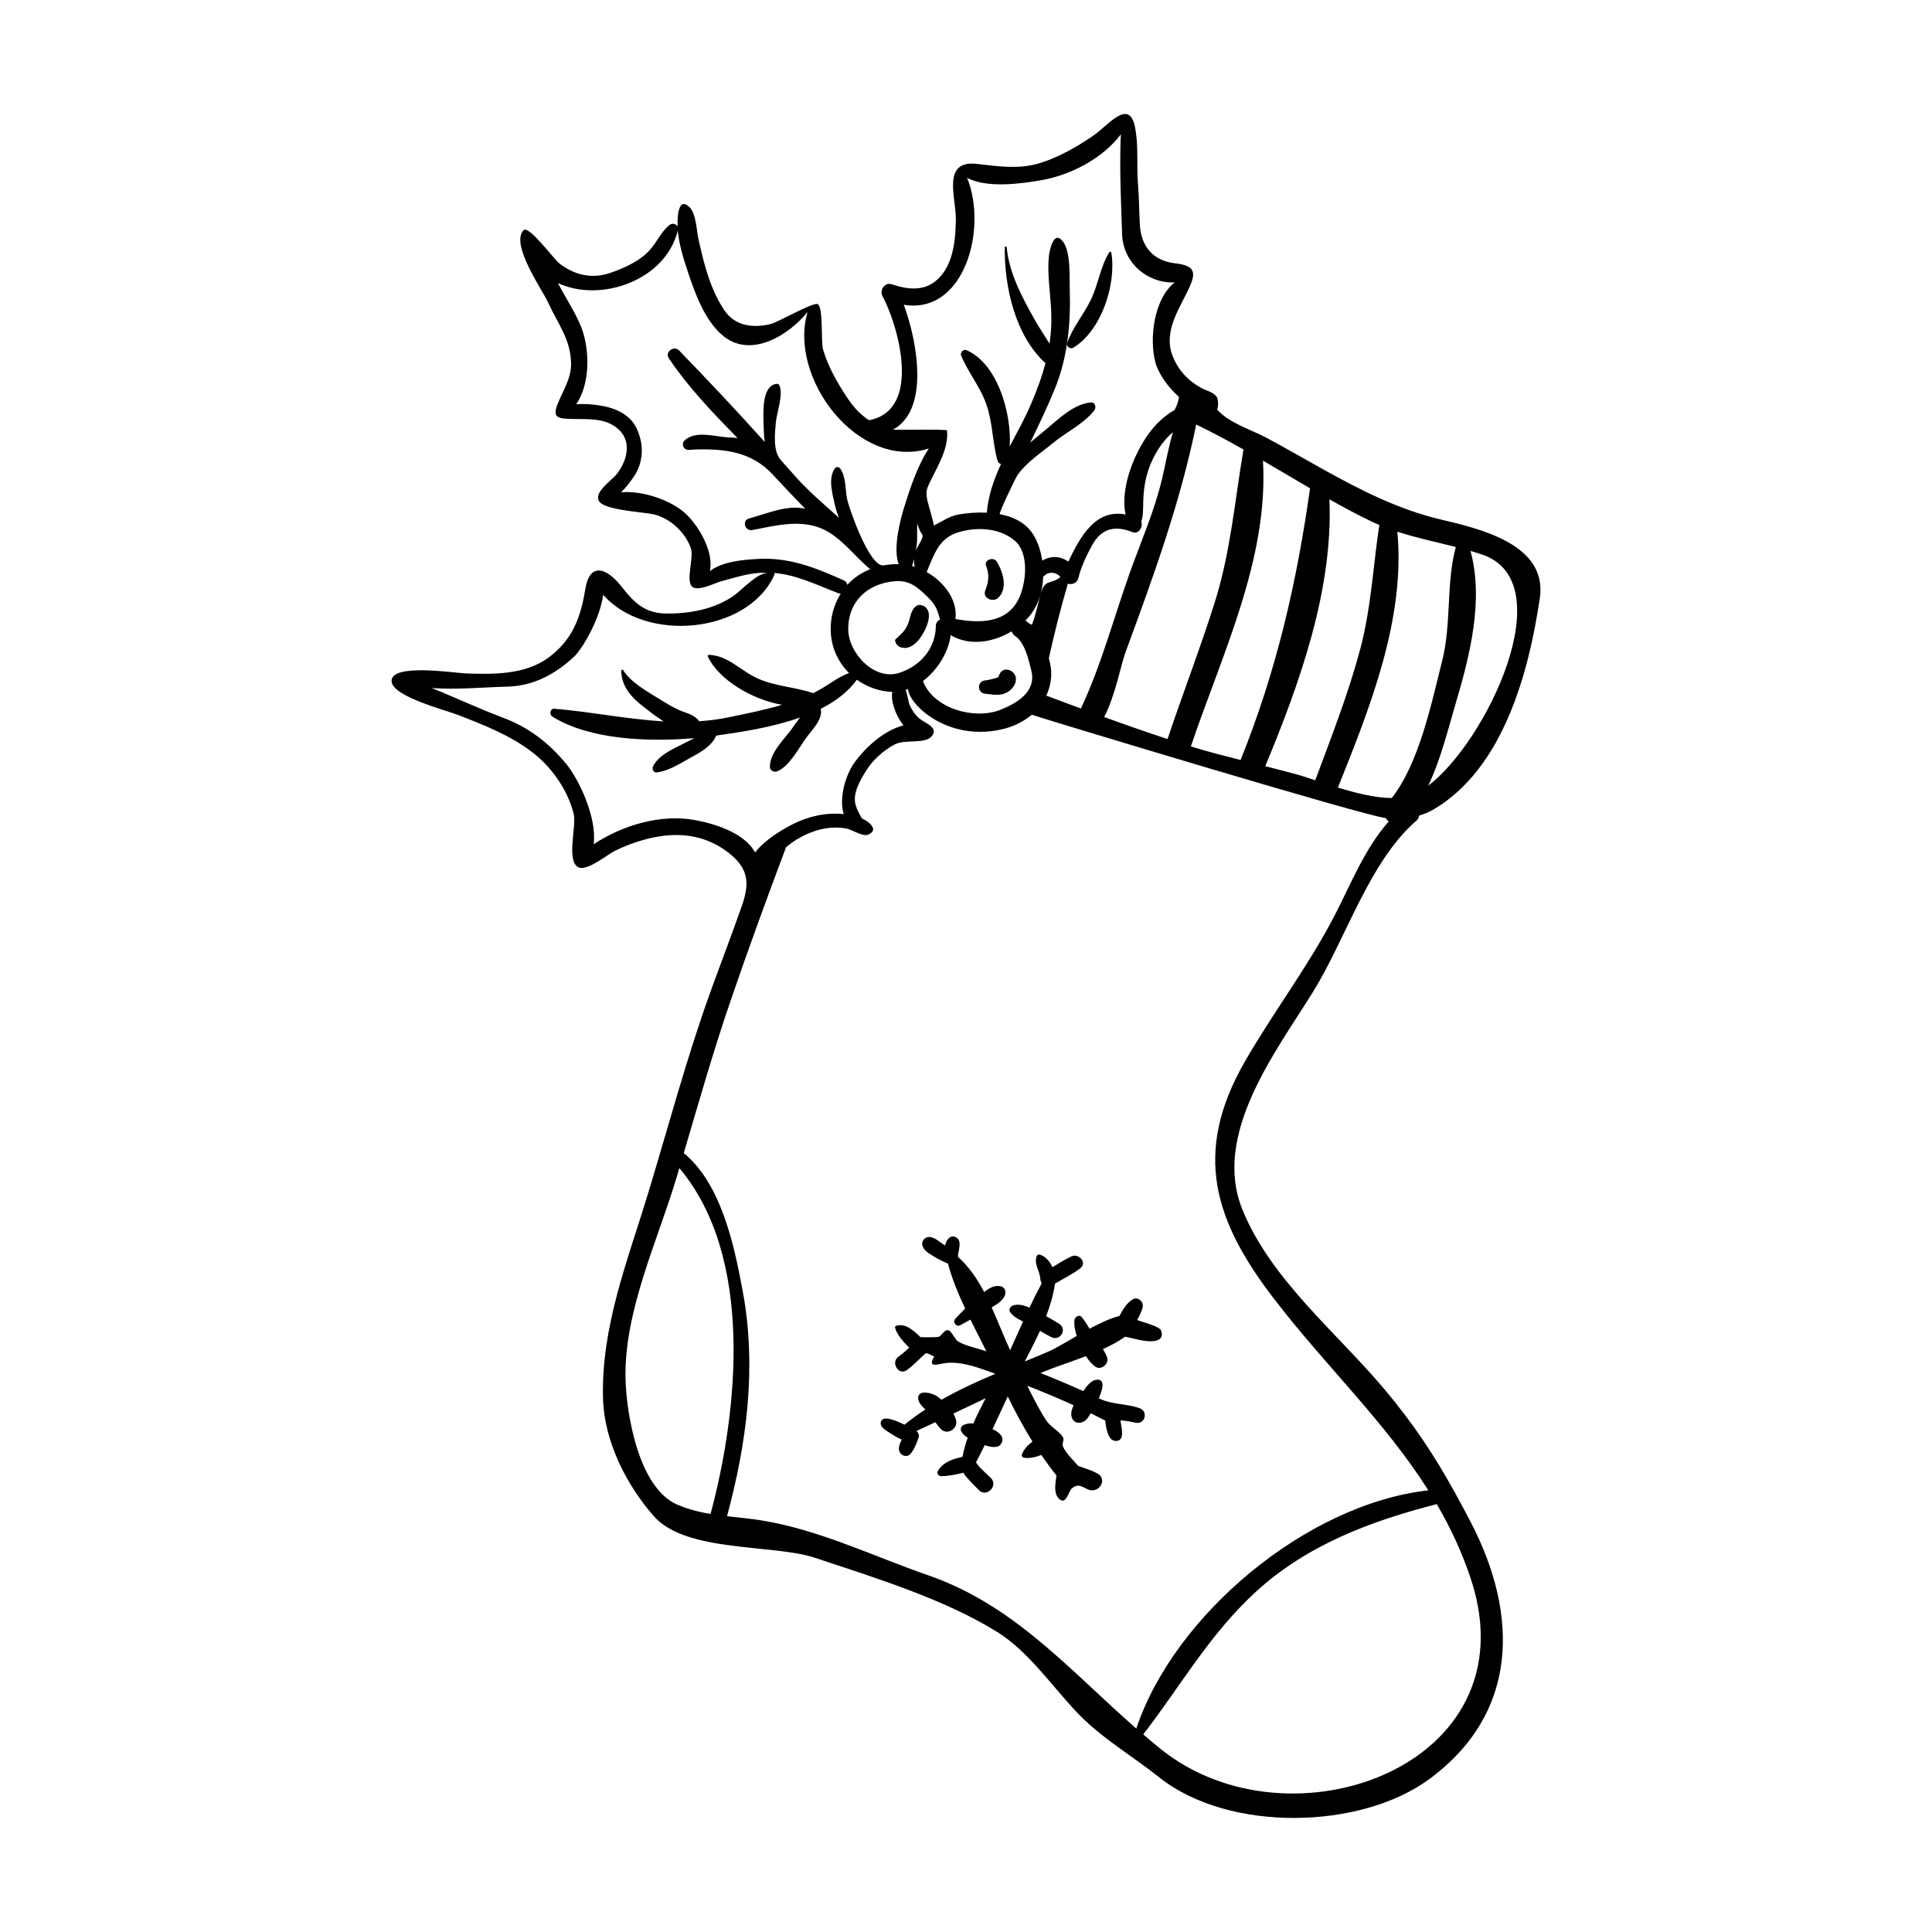 <?xml version="1.0" encoding="UTF-8"?>
<!-- Uploaded to: SVG Repo, www.svgrepo.com, Generator: SVG Repo Mixer Tools -->
<svg fill="#000000" width="800px" height="800px" version="1.1" viewBox="144 144 512 512" xmlns="http://www.w3.org/2000/svg">
 <g>
  <path d="m408.51 302.45c2.684-2.484 1.285-6.91-0.328-9.578-0.898-1.457-3.527-0.484-2.828 1.184 0.898 2.184 0.629 4.281-0.242 6.41-0.828 2.027 2.027 3.285 3.398 1.984z"/>
  <path d="m389.32 304.96c-0.629-0.586-1.812-0.914-2.57-0.312-1.586 1.215-1.469 3.469-2.328 5.168-0.355 0.758-0.855 1.469-1.469 2.043-0.473 0.441-1.172 1.215-1.543 1.484-0.156 0.129-0.227 0.285-0.199 0.473 0.285 1.301 1.227 1.883 2.555 1.898 1.586 0.027 3.07-1.258 3.953-2.457 1.387-1.844 3.731-6.312 1.602-8.297z"/>
  <path d="m405.17 327.86c1.512 0.113 2.941 0.516 4.566 0.086 1.828-0.484 3.613-2.168 3.484-4.184-0.145-2.098-3.211-3.367-4.297-1.172-0.129 0.27-0.227 0.527-0.312 0.801l-0.113 0.113h0.016-0.016-0.016 0.016c-0.242 0.086-0.473 0.145-0.699 0.215-0.871 0.215-1.828 0.527-2.641 0.586-2.301 0.145-2.289 3.414 0.012 3.555z"/>
  <path d="m408.51 323.51c0.242-0.285-0.273 0.07 0 0z"/>
  <path d="m428.46 236.14c7.481-4.609 11.434-16.859 10.051-25.211-0.059-0.258-0.43-0.258-0.543-0.07-2.398 3.856-2.926 8.652-4.953 12.734-1.898 3.856-4.797 7.25-6.211 11.305-0.328 0.93 0.84 1.742 1.656 1.242z"/>
  <path d="m519.31 361.55c0.516-0.441 0.715-0.914 0.77-1.414 1.312-0.371 2.555-0.887 3.769-1.586 18.531-10.863 25.297-36.289 28.223-56.047 2.129-14.348-16.176-18.445-26.48-20.887-11.02-2.625-21.156-7.781-30.992-13.262-4.996-2.785-9.949-5.652-14.988-8.352-4.141-2.199-10.035-3.926-13.133-7.551 0.258 0.301 0.641-2.441-0.129-3.41-0.93-1.184-2.754-1.527-4.012-2.227-3.441-1.898-5.953-4.555-7.481-8.207-2.5-5.981 0.871-11.477 3.512-16.73 2.527-5.039 3.168-7.422-2.926-8.094-5.852-0.656-9.094-4.469-9.379-10.406-0.188-3.555-0.188-7.051-0.484-10.605-0.43-5.023 0.215-10.121-0.801-15.117-1.543-7.652-7.023-0.543-10.766 2.086-4.426 3.098-9.938 6.266-15.188 7.695-5.324 1.441-10.594 0.598-15.918 0-9.449-1.07-5.523 8.949-5.598 14.703-0.07 5.797-0.727 13.09-5.91 16.758-3.254 2.297-7.465 1.684-11.062 0.441-1.883-0.641-3.297 1.598-2.457 3.168 3.781 6.867 10.934 30.062-3.57 32.863-2.086-1.344-3.996-3.254-5.738-5.894-2.641-3.996-5.141-8.281-6.465-12.918-0.57-2 0.113-11.105-1.398-11.961-1.156-0.629-10.477 4.781-12.449 5.269-4.652 1.141-9.465 0.586-12.32-3.684-3.769-5.625-5.34-12.176-6.809-18.672-0.5-2.199-0.656-6.91-2.371-8.578-3.227-3.168-3.269 3.328-3.184 5.109-0.371-0.742-1.457-1.012-2.211-0.371-2.414 2.043-3.184 4.469-5.367 6.809-2.625 2.797-6.566 4.539-10.078 5.781-4.953 1.758-9.68 0.699-13.746-2.512-1.426-1.129-8.035-10.105-9.406-8.75-3.641 3.66 5.023 15.922 6.481 19.148 2.543 5.625 5.996 9.691 6.094 16.203 0.059 3.883-2.055 7.008-3.469 10.465-1.629 3.941-0.07 4.125 3.727 4.211 4.41 0.113 9.109-0.398 12.535 2.969 3.453 3.383 1.855 8.449-0.742 11.719-1.27 1.598-5.953 4.625-4.695 7.008 1.398 2.656 12.52 2.914 15.219 3.754 4.113 1.285 7.852 4.84 9.207 8.949 0.828 2.512-1.785 9.422 0.758 10.32 1.957 0.684 5.469-1.215 7.394-1.742 3.898-1.027 8.293-2.555 12.348-2.129-2.742-0.285-6.867 4.324-8.938 5.824-5.211 3.797-12.164 5.012-18.402 4.883-5.582-0.113-8.41-3.082-11.605-7.168-3.867-4.91-8.395-6.566-9.566 0.715-1.215 7.481-3.367 13.418-9.75 18.145-6.211 4.582-14.73 4.469-22.07 4.184-2.871-0.113-20.113-2.828-19.5 2.242 0.473 3.941 14.316 7.508 17.387 8.695 6.965 2.711 14.117 5.453 20.07 10.105 5.109 3.996 9.293 9.992 10.805 16.316 0.742 3.141-2.055 12.449 1.242 14.031 2.297 1.098 7.738-3.426 9.637-4.356 4.883-2.398 10.922-4.238 16.418-4.195 5.453 0.027 10.207 1.758 14.391 5.238 4.754 3.984 4.824 7.91 2.883 13.461-2.684 7.664-5.598 15.262-8.367 22.898-6.281 17.445-11.051 35.375-16.418 53.09-5.481 18.043-12.535 35.473-12.035 54.617 0.301 11.305 6.137 22.812 13.406 31.148 8.566 9.793 31.691 7.394 42.785 11.094 15.832 5.281 34.148 10.863 48.281 19.656 8.395 5.195 14.816 14.805 21.641 21.84 6.18 6.383 14.418 11.191 21.328 16.703 18.371 14.617 53.418 13.906 71.691 0.328 23.582-17.5 23.555-43.41 10.879-67.879-1.441-2.769-2.84-5.383-4.227-7.91-0.059-0.156-0.129-0.27-0.227-0.387-5.352-9.637-10.707-17.789-18.543-27.109-12.59-14.961-30.035-28.98-37.574-47.539-8.094-20 8.895-41.812 18.828-57.859 8.609-13.93 14.832-34.43 27.238-45.137zm3.184-9.336c3.367-7.039 5.309-15.219 7.379-22.141 3.699-12.52 7.352-27.082 3.824-40.07 1.055 0.301 2.098 0.629 3.141 0.973 21.332 7.332 1.047 49.645-14.344 61.238zm7.309-63.254c-2.625 9.723-1.098 20.215-3.613 30.164-2.742 10.848-6.039 27.066-13.363 36.359-4.398-0.016-9.449-1.301-14.262-2.769 8.438-21.086 17.93-44.668 15.746-67.809 5.059 1.641 10.297 2.727 15.492 4.055zm-20.27-5.856c-1.656 11.035-2.168 22.055-5.055 32.918-3.156 11.82-7.664 23.312-11.922 34.762-2.086-0.715-4.039-1.344-5.754-1.785-2.484-0.684-4.981-1.312-7.496-1.941 9.109-21.969 18.016-46.711 17.004-70.734 3.668 2.07 7.379 4.07 11.191 5.894 0.645 0.332 1.359 0.602 2.031 0.887zm-49.066 58.973c-0.301-0.086-0.586-0.199-0.871-0.285 8.18-24.254 20.641-49.664 19.102-75.719 4.152 2.426 8.309 4.894 12.477 7.324-3.555 25.227-8.906 48.406-18.402 72.004-4.094-1.023-8.234-2.082-12.305-3.324zm-23.855-8.066c2.898-5.453 4.523-14.105 5.609-17.016 7.41-20.113 14.504-39.559 18.785-60.5 4.269 2.086 8.438 4.297 12.535 6.625-2.34 13.746-3.41 27.266-7.695 40.758-3.84 12.133-8.41 23.953-12.434 35.973-5.606-1.84-11.203-3.797-16.801-5.84zm-15.328-5.664c0.742-1.613 1.215-3.398 1.301-5.367 0.07-1.383-0.188-2.953-0.629-4.566 1.457-6.594 3.125-13.191 5.039-19.73 1.098 0.344 2.457-0.172 2.754-1.426 0.77-3.07 2.129-5.938 3.641-8.707 2.469-4.582 6.152-5.383 10.707-3.527 1.656 0.672 2.883-1.414 2.356-2.754 0.516-1.641 0.473-3.125 0.516-5.309 0.113-4.652 1-8.723 3.328-12.805 1.328-2.34 2.828-4.168 4.555-5.609-1.199 3.91-1.855 7.938-2.856 12.191-2 8.523-5.652 16.875-8.609 25.098-4.125 11.59-7.625 24.668-12.934 35.93-3.047-1.121-6.102-2.262-9.168-3.418zm-38.945-6.039c-6.723 2.184-13.461-5.34-13.547-11.391-0.102-7.594 5.141-12.277 12.363-12.891 4.027-0.328 6.168 1.758 8.738 4.227 2.356 2.285 2.555 3.711 3.242 5.938-0.629 0.258-1.129 0.855-1.129 1.785-0.09 5.938-4.144 10.531-9.668 12.332zm30.578-35.031c3.856 3.269 3.039 10.977 1.242 15.004-3.141 7.051-10.621 6.91-16.961 5.766 0.656-5.082-3.027-9.852-7.664-12.477 0.016-0.027 0.07-0.043 0.086-0.086 1.883-4.41 3.125-8.82 8.266-10.406 4.926-1.5 11.004-1.23 15.031 2.199zm7.551 9.492c0.129-0.07 0.27-0.129 0.371-0.258 1.242-1.172 3.199-0.828 4.195 0.414-2.484 2.055-4.125 0.371-5.227 4.367-0.758 2.727-1.301 5.641-2.34 8.266-0.699-0.188-1.086-0.656-1.715-1.129 0.227-0.227 0.457-0.441 0.672-0.684 2.629-2.91 3.887-6.91 4.043-10.977zm-33.375-14.062c0.301 1.055 0.672 2.055 1.27 2.898 0.656 0.828-1.383 3.34-1.77 4.469 0.727-2.141 0.328-5.098 0.5-7.367zm-0.855 9.406c-0.043 0.699 0 1.383 0.188 2.086-0.258-0.086-0.484-0.156-0.727-0.227 0.223-0.586 0.379-1.199 0.539-1.859zm9.707 20.203c4.91 2.953 11.207 1.984 16.133-1 0.188 0.457 0.43 0.887 0.93 1.215 2.641 1.797 3.555 6.254 4.297 9.137 1.441 5.695-3.883 8.738-8.266 10.465-6.84 2.684-17.715-0.355-20.441-7.652 3.906-2.945 6.762-7.668 7.348-12.164zm-12.434-87.555c16.059 2.684 22.297-20.199 16.773-33.648 5.383 2.898 14.688 1.5 19.688 0.641 7.695-1.344 16.188-5.68 21.086-12.176-0.102 1.055-0.113 2.156-0.129 3.269-0.188 7.738 0.195 15.477 0.438 23.199 0.258 7.68 6.797 13.105 13.934 12.789-5.582 4.473-6.723 14.906-5.152 21.059 0.715 2.828 3.199 6.582 6.297 9.293-0.172 1.199-0.559 2.383-1.172 3.469-2.754 1.57-5.168 3.856-7.051 6.539-3.754 5.352-7.367 14.09-5.953 21.156-7.836-1.5-11.863 5.582-15.16 12.492-2.043-1.484-4.598-1.672-6.894-0.258-0.328-2.168-0.957-4.281-1.914-6.094-1.898-3.699-5.469-5.496-9.363-6.238-0.344-0.059 4.027-9.363 4.754-10.406 2.457-3.441 5.953-5.625 9.164-8.293 3.469-2.871 8.336-5.227 11.105-8.738 0.598-0.758 0.344-2.285-0.898-2.168-4.566 0.441-8.523 4.383-11.922 7.211-1.328 1.129-2.727 2.254-4.113 3.426 2.301-4.758 4.598-9.512 6.582-14.422 3.34-8.266 4.168-17.215 3.883-26.051-0.102-3.312 0.328-9.922-1.758-12.734-2.457-3.312-3.582 2.113-3.769 3.84-0.441 4.324 0.258 8.781 0.527 13.09 0.258 3.641 0.102 6.91-0.355 10.051-1.355-2.199-2.856-4.367-4.039-6.508-3.269-5.867-6.711-12.25-7.309-18.988-0.043-0.328-0.5-0.344-0.516 0-0.145 10.234 2.684 23.297 10.777 30.68-0.898 3.512-2.184 6.996-3.812 10.805-1.613 3.797-3.684 7.508-5.652 11.262 0.543-9.18-3.469-22.156-11.508-25.523-0.77-0.312-1.684 0.629-1.383 1.383 1.871 4.598 5.109 8.324 6.754 13.148 1.641 4.812 1.555 9.949 2.914 14.816 0.129 0.484 0.5 0.727 0.914 0.855-1.914 4.113-3.383 8.352-3.754 12.875-2.613-0.113-5.211 0.07-7.465 0.473-2.512 0.43-4.426 1.926-6.637 2.941 0.258-0.113-1.598-6.18-1.699-6.781-0.387-2.328-0.258-2.742 0.93-5.168 1.984-4.082 4.754-8.508 4.324-13.246-0.043-0.414-13.176-0.059-14.289-0.258 9.562-5.168 6.578-22.898 2.824-33.062zm-38.773 67.367c-3.867 0.215-9.277 0.672-12.621 3.227 1.199-5.352-3.356-12.633-6.824-15.602-3.699-3.168-10.82-5.781-16.715-5.297 1.398-1.312 2.582-2.941 3.496-4.297 2.527-3.84 2.555-8.41 0.715-12.477-1.84-4.141-6.34-5.797-10.492-6.324-1.5-0.199-3.613-0.398-5.598-0.215 3.555-5.227 3.555-13.289 1.855-18.945-1.383-4.469-4.469-8.863-6.695-13.191 11.176 5.281 28.492-0.586 31.762-13.906 0.355 3.797 1.555 7.625 2.727 11.105 1.871 5.652 4.383 12.492 8.938 16.504 7.438 6.566 17.703 0.199 22.727-6.039-5.195 17.586 13.504 42.027 32.133 36.203-3.082 4.641-5.066 10.863-6.496 15.445-1.027 3.269-3.082 11.02-1.484 15.203-1.371-0.043-2.684 0.07-3.953 0.301-3.738 0.629-9.051-14.789-9.621-17.145-0.672-2.754-0.258-6.125-1.914-8.48-0.371-0.543-1.129-0.57-1.5 0-1.727 2.668-0.613 6.508 0.027 9.406 0.27 1.242 0.684 2.426 1.113 3.598-4.238-3.781-8.594-7.508-12.164-11.648-1.086-1.215-2.184-2.441-3.269-3.684-2.07-2.398-1.527-6.894-1.301-9.777 0.215-2.641 2.098-7.551 0.957-9.98-0.172-0.355-0.613-0.457-0.957-0.371-3.711 0.77-3.285 7.508-3.242 10.352 0.043 1.512 0.086 3.297 0.312 5.023-7.41-8.25-15.102-16.418-22.699-24.254-1.355-1.398-3.84 0.43-2.711 2.086 5.254 7.793 11.676 14.488 18.203 21.113-0.93-0.086-1.812-0.113-2.555-0.156-3.57-0.215-8.621-1.914-11.535 0.871-0.414 0.414-0.586 1.227-0.027 1.969 0.613 0.715 1.742 0.414 2.555 0.387 8.035-0.285 15.273 0.516 20.898 6.625 2.871 3.113 5.723 6.109 8.609 9.066-4.84-1.129-10.223 1.344-14.848 2.555-2.012 0.527-1.141 3.469 0.855 3.082 5.953-1.141 12.562-2.883 18.387-0.371 5.125 2.199 8.594 7.293 12.832 10.75-2.34 0.93-4.41 2.328-6.082 4.152-0.07-0.484-0.328-0.914-0.887-1.172-7.562-3.394-14.516-6.191-22.91-5.691zm-16.758 69.164c-8.809-1.586-18.957 1.344-26.652 6.438 0.93-7.125-3.996-17.316-7.238-21.242-4.738-5.723-10.008-9.777-16.973-12.363-6.367-2.398-12.449-5.281-18.715-7.793 6.695 0.484 13.648-0.199 20.145-0.371 6.894-0.188 12.719-3.356 17.645-7.996 2.297-2.168 6.922-10.277 7.652-16.359 11.137 12.805 38.199 10.449 45.352-5.211 0.102-0.215 0.07-0.414-0.027-0.543 5.84 0.398 11.648 3.34 17.086 5.383 0.188 0.086 0.371 0.086 0.559 0.086-1.426 2.285-2.398 4.953-2.625 8.035-0.387 5.055 1.484 9.707 4.812 13.004-2.527 0.941-4.453 2.426-7.039 3.984-0.812 0.484-1.629 0.914-2.484 1.344-4.824-1.656-9.992-1.758-14.773-3.926-4.312-1.941-7.938-6.152-12.875-6.211-0.227 0-0.312 0.242-0.242 0.43 2.828 6.094 11.59 11.391 19.672 12.805-4.668 1.383-9.551 2.356-13.977 3.269-2.684 0.586-5.383 0.898-8.051 1.086-0.043-0.102-0.086-0.215-0.156-0.301-1.129-1.258-2.426-1.656-3.969-2.211-2.328-0.844-4.367-2.156-6.438-3.426-3.227-2.012-7.453-4.324-9.523-7.594-0.145-0.242-0.527-0.156-0.516 0.145 0.102 4.34 2.828 7.18 6.125 9.723 1.328 1.027 3.168 2.484 5.141 3.699-9.68-0.57-19.273-2.543-28.949-3.356-1.172-0.102-1.441 1.512-0.559 2.086 9.734 6.094 25.367 6.781 37.645 5.711-1.129 0.559-2.242 1.141-3.328 1.672-2.727 1.371-6.18 2.926-7.625 5.754-0.344 0.672 0.043 1.758 0.93 1.656 3.141-0.355 6.082-2.285 8.809-3.797 2.684-1.457 5.723-3.07 7.008-5.969 6.383-0.898 14.719-2.129 22.184-4.781-0.812 1.055-1.57 2.156-2.254 3.113-2.086 2.828-5.711 6.211-5.723 9.906 0 1.129 1.172 1.613 2.086 1.184 3.199-1.469 5.523-6.066 7.539-8.836 1.512-2.086 4.469-4.867 3.856-7.68 3.867-1.957 7.223-4.469 9.566-7.707 2.598 1.871 5.766 3.055 9.266 3.242 0.043 0 0.086-0.016 0.145 0-0.516 2.242 0.785 6.055 2.914 8.863-5.34 1.344-10.52 6.297-13.203 10.207-2.141 3.156-3.926 9.164-2.598 13.305-4.555-0.484-9.32 0.543-13.363 2.598-3.027 1.543-7.566 4.195-10.121 7.566-2.875-5.266-10.801-7.664-16.137-8.621zm-18.203 148.32c-0.484-17.914 8.395-36.516 13.461-53.363 0.285-0.887 0.527-1.785 0.801-2.684 19.844 23.539 15.574 64.469 8.266 91.648-2.996-0.5-5.953-1.227-8.852-2.484-10.234-4.453-13.418-23.969-13.676-33.117zm224.12 53.145c15.973 49.25-47.879 72.121-82.043 44.953-1.656-1.344-3.285-2.684-4.883-4.07 9.906-12.832 17.543-26.496 29.766-37.73 13.562-12.461 30.52-18.828 48.023-23.297 3.641 6.242 6.766 12.867 9.137 20.145zm-52.191-74.461c13.574 17.688 29.309 32.449 40.812 50.664-32.234 3.613-67.352 33.035-77.387 63.125-17.602-15.375-32.176-32.633-55.059-40.586-14.617-5.066-28.895-12.078-44.238-14.574-3.055-0.484-6.125-0.77-9.164-1.113 5.269-19.5 7.879-39.5 4.184-59.527-2.211-11.906-5.598-28.465-15.645-36.703 4.055-13.762 7.981-27.566 12.664-41.129 4.598-13.391 9.465-26.695 14.445-39.941 0.828-0.684 1.684-1.344 2.684-1.957 4.039-2.469 8.75-3.91 13.492-2.941 1.371 0.285 4.168 2.168 5.555 1.586 3.211-1.371-0.156-3.699-1.656-4.312-0.586-1.098-1.227-2.168-1.598-3.426-0.984-3.113 1.141-6.594 2.684-9.137 1.758-2.883 4.625-5.438 7.594-7.023 2.684-1.426 7.766-0.156 9.594-1.941 2.5-2.441-1.441-3.668-2.953-4.894-1.184-0.984-2.113-2.371-2.711-3.797-0.312-0.812-0.473-2.598-0.984-3.84 0.199-0.07 0.398-0.129 0.598-0.199 0.344 2.57 3.184 5.324 5.109 6.738 5.969 4.398 13.531 5.625 20.672 3.684 2.684-0.727 5.066-1.984 7.039-3.641 3.91 1.328 88.363 26.879 93.789 27.379 0.227 0.344 0.484 0.656 0.812 0.898-6.394 7.25-9.82 16.145-14.332 24.895-6.922 13.391-16.246 25.609-23.77 38.688-14.016 24.312-8.09 42.43 7.769 63.027z"/>
  <path d="m446.68 494.27c-0.801-0.258-1.355-0.43-1.312-0.5 0.613-1.086 1.156-2.199 1.441-3.297 0.371-1.527-1.301-2.984-2.711-2.086-1.543 0.957-2.543 2.699-3.441 4.367-2.356 0.57-5.152 1.898-7.922 3.367-0.629-1.055-1.27-2.129-2.07-3.055-0.699-0.828-1.84-0.07-1.926 0.801-0.145 1.398 0.172 2.812 0.613 4.168-2.941 1.684-5.566 3.285-7.168 3.996-2.156 0.941-4.383 1.871-6.609 2.769 1.371-2.641 2.769-5.34 4.039-8.121 0.973 0.586 1.969 1.172 2.996 1.672 2.371 1.172 4.312-2.098 2.07-3.527-1.113-0.715-2.269-1.383-3.441-2.027 1.07-2.812 1.941-5.68 2.34-8.621 2.269-1.344 4.668-2.5 6.754-4.113 1.871-1.469-0.516-4.027-2.414-3.098-1.699 0.828-3.383 1.84-5.023 2.856-0.672-1.5-1.77-2.856-3.34-3.34-0.27-0.086-0.656 0.043-0.77 0.312-0.914 2.113 0.812 4.027 0.914 6.168 0.027 0.414 0.188 0.801 0.387 1.098-1.141 2.113-2.242 4.281-3.269 6.496-1.426-0.641-2.969-1.07-4.383-0.586-0.684 0.258-1.199 1.086-0.727 1.77 0.828 1.172 2.113 1.84 3.41 2.469-1.141 2.555-2.269 5.082-3.426 7.609-1.613-3.527-3.156-7.481-4.894-11.348 1.555-0.898 3.254-1.941 3.613-3.582 0.188-0.855-0.258-1.742-1.129-1.984-1.641-0.43-3.156 0.473-4.469 1.484-1.84-3.469-4.012-6.652-6.781-9.164-0.641-0.586 1.184-3.898-0.371-5.109-1.641-1.285-2.898 0.457-3.199 1.957-1.312-0.758-2.625-2.227-4.269-2.254-1.141-0.016-2.086 1.172-1.742 2.285 0.473 1.469 1.828 2.098 3.055 2.883 1.184 0.727 2.414 1.344 3.699 1.871 1.086 3.996 2.711 7.981 4.582 11.922-0.871 0.855-1.715 1.758-2.598 2.684-0.871 0.898 0.242 2.328 1.328 1.715 0.898-0.5 1.785-0.973 2.656-1.469 1.426 2.856 2.856 5.652 4.254 8.449-2.211-0.898-5.668-1.426-7.594-2.727-0.844-0.57-1.684-2.769-2.555-2.898-1.141-0.172-1.641 1.469-2.625 1.77-0.344 0.102-4.652 0.129-4.769 0.016-1.77-1.77-3.996-3.699-6.324-2.984-0.27 0.059-0.43 0.328-0.344 0.586 0.559 1.914 2.184 3.668 3.727 5.227-0.887 0.812-1.758 1.629-2.754 2.312-2.269 1.5-0.102 5.195 2.113 3.641 1.855-1.301 3.285-3.012 5.066-4.469 0.227-0.188 1.926 0.742 2.199 0.898-1.969 3.227 1.285 1.898 3.012 1.699 3.84-0.457 7.766 0.887 11.449 2.199 0.586 0.215 1.172 0.43 1.742 0.641-4.894 2.07-9.707 4.297-14.289 6.879-0.398-0.344-0.812-0.672-1.215-0.957-1.012-0.727-4.91-1.914-4.938 0.457-0.016 1.258 1 2.211 1.898 3.082-1.914 1.258-3.754 2.582-5.523 4.027-2.527-1.227-6.039-2.684-6.309-0.5-0.156 1.355 1.969 2.356 2.883 2.969 0.855 0.586 1.77 1.07 2.684 1.5-0.387 0.812-0.77 1.586-0.742 2.527 0.027 1.484 1.957 2.441 3.039 1.27 1.027-1.156 1.641-2.797 2.156-4.254 0.27-0.699-0.043-1.383-0.527-1.855 1.656-0.77 3.34-1.543 4.996-2.312 0.441 0.613 0.898 1.242 1.441 1.797 1.742 1.77 4.598-0.059 4.039-2.371-0.156-0.57-0.398-1.156-0.715-1.699 2.856-1.371 5.711-2.727 8.566-4.082-1.156 2.184-2.285 4.426-3.269 6.695-0.93-0.102-1.84 0-2.727 0.473-0.586 0.312-0.785 1.113-0.441 1.672 0.441 0.742 1.027 1.242 1.672 1.629-0.586 1.656-1.043 3.34-1.383 5.066-2.613 0.613-5.039 1.301-6.508 3.727-0.355 0.613 0.102 1.371 0.801 1.383 2.086 0.016 3.953-0.441 5.926-0.898 1.141 1.742 2.684 3.07 4.113 4.582 1.984 2.141 5.254-1.113 3.199-3.184-1.383-1.398-2.898-2.527-3.953-4.141 0.812-1.5 1.555-3.039 2.328-4.582 1.055 0.387 2.129 0.641 3.254 0.43 1.184-0.242 1.828-1.855 1.172-2.84-0.613-0.887-1.457-1.426-2.371-1.812 1.355-2.898 2.684-5.781 4.039-8.664 2 4.113 4.152 8.094 6.551 11.961-1.227 0.898-2.254 1.984-2.797 3.367-0.145 0.328 0.145 0.844 0.5 0.898 1.543 0.242 3.125-0.145 4.641-0.727 1.27 1.855 2.598 3.684 4.012 5.453-0.258 2.098-0.855 4.625 0.672 6.152 1.855 1.855 2.543-1.957 3.367-2.699 2.356-2.098 3.57 0.801 5.852 0.43 2.086-0.344 3.168-3.098 1.098-4.34-1.512-0.898-3.285-1.383-5.227-2.098-1.227-1.457-3.34-3.41-4.055-5.195-0.312-0.785 0.457-1.715 0.016-2.398-1.129-1.785-3.285-2.656-4.523-4.582-1.855-2.871-3.41-6.012-4.938-9.066 4.141 1.613 8.25 3.328 12.293 5.168-0.613 1.242-0.914 2.543-0.301 3.684 0.301 0.586 1 0.984 1.656 0.957 1.57-0.027 2.227-0.898 3.156-2.512 1.301 0.641 2.582 1.27 3.867 1.941 0.145 1.484 0.598 5.426 2.84 5.394 2.598-0.027 1.312-3.926 1.199-5.438 1.312 0.043 2.668 0.301 3.969 0.598 2.527 0.598 3.484-3.027 1.07-3.856-3.641-1.242-7.223-0.871-10.805-2.613 0.672-1.5 1.84-4.582 0.027-4.894-1.758-0.301-3.125 1.543-4.141 2.984-3.727-1.684-7.496-3.254-11.305-4.769 0.301-0.129 0.613-0.285 0.93-0.398 2.512-1.07 6.797-2.426 11.094-4.098 0.684 1.086 1.469 2.086 2.469 2.785 1.527 1.098 3.711-0.715 3.156-2.414-0.27-0.77-0.684-1.512-1.129-2.227 2.184-1 4.269-2.098 5.894-3.297 1.242 0.285 2.469 0.57 3.727 0.855 1.871 0.414 7.051 1.184 5.797-2.5-0.367-0.887-3.266-1.773-5.019-2.316z"/>
 </g>
</svg>